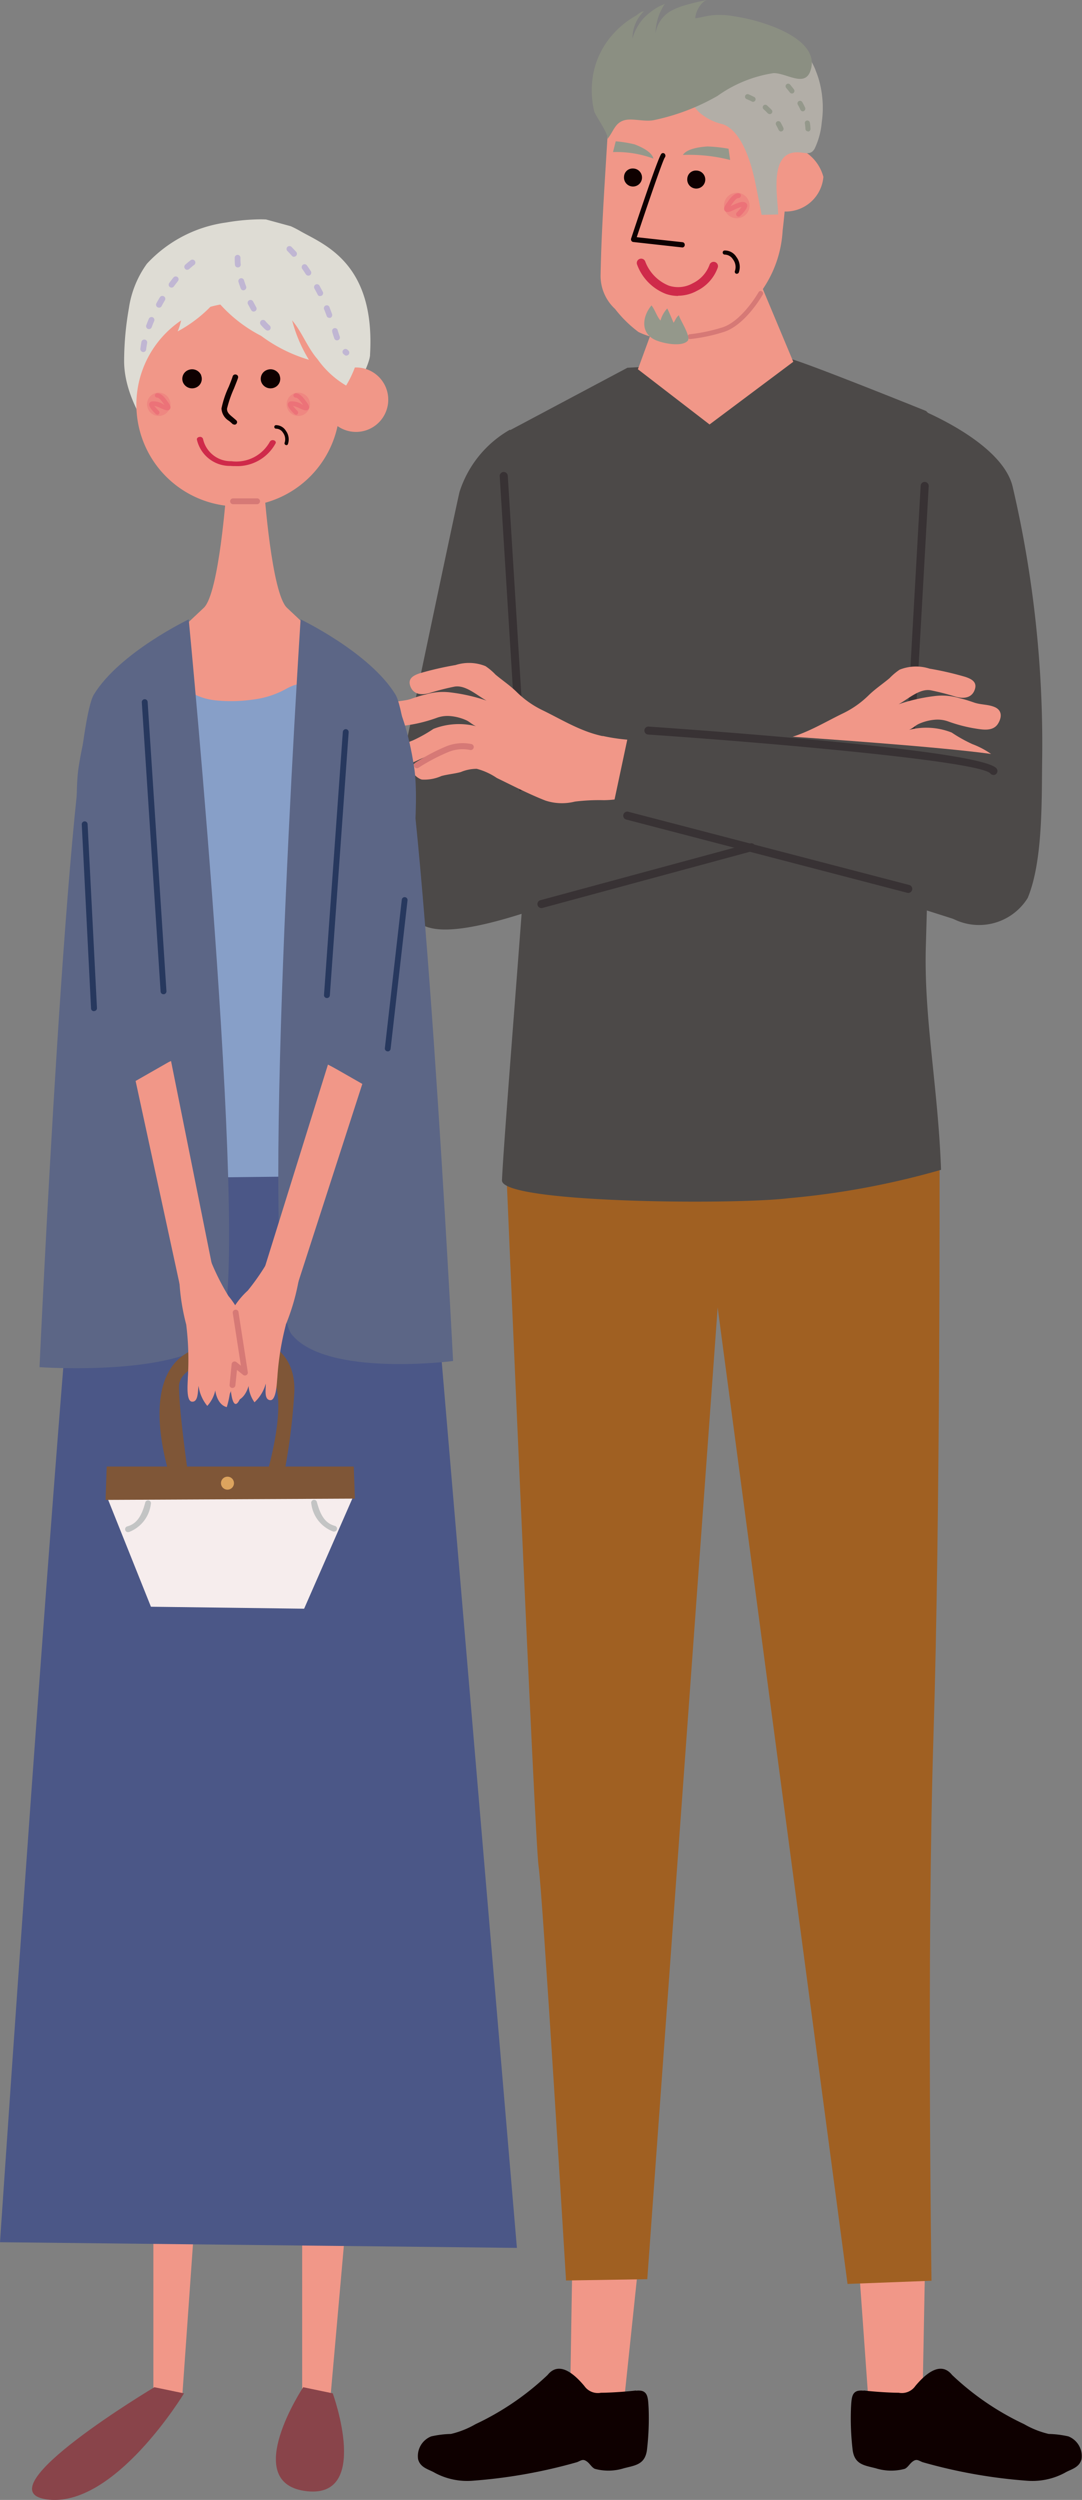 <svg xmlns="http://www.w3.org/2000/svg" width="48.027" height="110.958" viewBox="0 0 48.027 110.958"><rect x="0" y="0" width="48.027" height="110.958" fill="#808080" stroke="none"/><g transform="translate(-0.01 -0.01)"><g transform="translate(16.996 0.01)"><path d="M107.479,275.858l-.131,7h-2.294l-.514-7.213Z" transform="translate(-83.409 -175.139)" fill="#f19788"/><path d="M104.136,289.314a.763.763,0,0,0-.259.007c-.273.073-.277.365-.3.755a11.92,11.92,0,0,0,.066,1.8c.066.718.514.744,1.032.879a2.3,2.3,0,0,0,1.287.026c.128-.055.215-.215.328-.306.19-.153.259-.077.456.007a23,23,0,0,0,4.667.828,3.037,3.037,0,0,0,1.656-.354c.252-.153.642-.215.74-.605a.939.939,0,0,0-.58-1.01,4.385,4.385,0,0,0-.875-.109,3.985,3.985,0,0,1-1.09-.434,12.1,12.1,0,0,1-3.2-2.184c-.51-.638-1.185-.044-1.63.489a.731.731,0,0,1-.74.3c-.525,0-1.316-.069-1.553-.1Z" transform="translate(-82.79 -183.202)" fill="#0e0000"/><path d="M69.463,275.858l-.113,7h2.294l.758-7.213Z" transform="translate(-61.051 -175.139)" fill="#f19788"/><path d="M60.543,289.314a.763.763,0,0,1,.259.007c.273.073.277.365.3.755a11.92,11.92,0,0,1-.066,1.8c-.066.718-.514.744-1.032.879a2.3,2.3,0,0,1-1.287.026c-.128-.055-.215-.215-.328-.306-.193-.153-.259-.077-.456.007a23.049,23.049,0,0,1-4.667.828,3.037,3.037,0,0,1-1.656-.354c-.252-.153-.642-.215-.74-.605a.939.939,0,0,1,.58-1.01,4.387,4.387,0,0,1,.879-.109,4.031,4.031,0,0,0,1.09-.434,12.161,12.161,0,0,0,3.2-2.184c.511-.638,1.185-.044,1.63.489a.731.731,0,0,0,.74.3c.525,0,1.316-.069,1.553-.1Z" transform="translate(-49.298 -183.202)" fill="#0e0000"/><path d="M80.884,141.281s.036,15.735-.27,25.434-.088,24.209-.088,24.209l-3.727.142-5.765-43.338L67.91,190.855l-3.606.058s-1.05-17.321-1.218-18.378-1.426-30.707-1.426-30.707,19.067-1,19.228-.543Z" transform="translate(-56.165 -89.694)" fill="#a06022"/><path d="M79.929,69.643l.642-23.006-.634-.649s-6.1-2.461-6.1-2.319l-7.158.4-5.313,2.826.653,20.913c-.244,3.351-.842,10.8-.908,12.325-.044,1.014,10.309,1.094,12.726.795A35.952,35.952,0,0,0,80.6,79.668c-.131-3.712-.78-6.808-.671-10.024Z" transform="translate(-55.816 -27.746)" fill="#4c4948"/><path d="M111.418,49.6s3.865,1.484,4.328,3.541a50.175,50.175,0,0,1,1.305,12.073c-.026,1.758.044,4.511-.642,6.159a2.54,2.54,0,0,1-4.055.35c-.456-.627.171-1.036-.08-1.772-1.324-3.88-.485-8.806-.441-12.814.029-2.574-.445-4.959-.416-7.53Z" transform="translate(-87.778 -31.517)" fill="#4c4948"/><path d="M110.438,70.8h-.011a.177.177,0,0,1-.168-.19l.664-11.8a.179.179,0,0,1,.357.018l-.664,11.8a.177.177,0,0,1-.179.168Z" transform="translate(-87.043 -37.26)" fill="#383234"/><path d="M52.547,52.31a4.889,4.889,0,0,0-2.239,2.76c-.237,1-3.238,15.319-3.238,15.319l3.5,3.563,7.61-13.561Z" transform="translate(-46.896 -33.239)" fill="#4c4948"/><path d="M73.819,8.4a3.531,3.531,0,0,0-.346,1.575c-.088,1.528-.193,3.056-.27,4.584q-.06,1.16-.084,2.326a2,2,0,0,0,.642,1.532A5.4,5.4,0,0,0,74.8,19.44a3.128,3.128,0,0,0,1.44.314,2.674,2.674,0,0,0,1.2-.3c.321-.142.642-.222.959-.361a4.961,4.961,0,0,0,1.3-.81,5.111,5.111,0,0,0,1.5-3.347,30.331,30.331,0,0,0,.16-5.437c-.31-.047-.62,0-.923-.073a4.072,4.072,0,0,1-1.141-.532,13.722,13.722,0,0,0-2.1-1.269,3.327,3.327,0,0,0-2.746.153,1.765,1.765,0,0,0-.624.627Z" transform="translate(-63.446 -4.704)" fill="#f19788"/><path d="M93.783,19.073A1.68,1.68,0,0,1,92,20.619a1.708,1.708,0,0,1-1.922-1.393,1.9,1.9,0,0,1,3.7-.157Z" transform="translate(-74.22 -11.233)" fill="#f19788"/><path d="M89.411,5.918c-.9-2.155-2.862-1.612-4.456-.554-.992.66-1.739,1.415-.7,2.447a2.411,2.411,0,0,0,1.061.529c.82.31,1.218,1.663,1.389,2.418.062.273.317,1.6.317,1.6l.737-.018c-.029-.839-.416-2.8.882-2.757.343.011.558.139.733-.16a3.384,3.384,0,0,0,.317-1.167,4.579,4.579,0,0,0-.128-1.9,4.3,4.3,0,0,0-.153-.43Z" transform="translate(-70.202 -2.822)" fill="#b2aea7"/><path d="M72.924,1.6a3.69,3.69,0,0,0-.8,1.634,4.02,4.02,0,0,0,.029,1.707c.062.226.715,1.1.572,1.258.288-.332.339-.755.806-.861.335-.077.861.08,1.258.007a9.588,9.588,0,0,0,2.841-1.079,5.759,5.759,0,0,1,2.483-1.01c.54-.011,1.287.565,1.586.022a.537.537,0,0,0,.044-.1c.387-1.039-.9-1.7-1.67-1.995A8.063,8.063,0,0,0,78.4.739a3.512,3.512,0,0,0-.7-.066,2.841,2.841,0,0,0-.525.047c-.036.007-.536.109-.536.106a1.08,1.08,0,0,1,.146-.459c.084-.139.222-.332.4-.357a8.176,8.176,0,0,0-.93.215,3.062,3.062,0,0,0-.638.241,1.363,1.363,0,0,0-.74,1.047A2.41,2.41,0,0,1,75.305.16c-.033.051-.2.095-.255.128A2.886,2.886,0,0,0,74.8.44a3.055,3.055,0,0,0-.456.383,2.258,2.258,0,0,0-.489.9,1.661,1.661,0,0,1,.5-1.207c-.142,0-.252.139-.365.2a3.986,3.986,0,0,0-1.057.875Z" transform="translate(-62.766 -0.01)" fill="#8b8f82"/><path d="M78.677,35.119,77.66,37.9l3.18,2.45,3.716-2.782L83,33.85Z" transform="translate(-66.331 -21.51)" fill="#f19788"/><path d="M88.14,24.046a.567.567,0,1,0,.558-.576A.567.567,0,0,0,88.14,24.046Z" transform="translate(-72.989 -14.915)" fill="#ef8781"/><path d="M88.79,24.573a.108.108,0,0,0,.073-.029c.088-.084.376-.372.31-.518a.181.181,0,0,0-.106-.095c-.128-.047-.317.026-.565.142-.018.007-.029.015-.04.018a.178.178,0,0,0-.026.011.079.079,0,0,1,.015-.018c.011-.015.022-.033.036-.051.066-.095.2-.292.3-.288a.115.115,0,0,0,.113-.106.109.109,0,0,0-.106-.109c-.211,0-.376.226-.481.379l-.033.047c-.088.12-.175.255-.095.354s.233.04.368-.022a.24.24,0,0,0,.044-.022,1.818,1.818,0,0,1,.335-.131,2.239,2.239,0,0,1-.215.248.109.109,0,0,0,0,.153.113.113,0,0,0,.08.033Z" transform="translate(-72.998 -14.953)" fill="#ec7278"/><path d="M92.2,13.063c-.036-.08-.077-.157-.117-.23a.115.115,0,0,1,.2-.113c.044.077.084.157.124.241a.119.119,0,0,1-.055.153l-.036.011a.108.108,0,0,1-.113-.066Zm-.485-.744c-.058-.062-.117-.12-.179-.175a.114.114,0,1,1,.15-.171c.069.062.135.124.2.193a.111.111,0,0,1-.007.16.1.1,0,0,1-.066.029.135.135,0,0,1-.095-.036Zm-.707-.525c-.073-.036-.153-.073-.233-.106a.114.114,0,1,1,.088-.211c.088.036.168.077.248.117a.112.112,0,0,1,.051.153.115.115,0,0,1-.091.062.118.118,0,0,1-.062-.011Z" transform="translate(-74.622 -7.29)" fill="#94988b"/><path d="M96.635,12.308a.114.114,0,0,1-.117-.109.482.482,0,0,0-.007-.1c0-.047-.011-.095-.018-.142a.112.112,0,0,1,.091-.131.115.115,0,0,1,.131.095,1.3,1.3,0,0,1,.022.16c0,.04.007.08.007.117a.113.113,0,0,1-.1.117h-.007Zm-.339-.959a2.272,2.272,0,0,0-.117-.23.113.113,0,0,1,.044-.153.118.118,0,0,1,.157.044c.047.084.088.164.124.244a.119.119,0,0,1-.055.153l-.036.011a.113.113,0,0,1-.113-.066Zm-.47-.769c-.051-.069-.106-.135-.16-.2a.114.114,0,1,1,.175-.146c.058.069.113.139.168.211a.116.116,0,0,1-.022.16.089.089,0,0,1-.058.022A.121.121,0,0,1,95.825,10.579Z" transform="translate(-77.754 -6.477)" fill="#94988b"/><path d="M83.832,37.564h.007a7.538,7.538,0,0,0,1.44-.3c.977-.273,1.747-1.619,1.779-1.674a.107.107,0,1,0-.186-.106c-.007.015-.758,1.324-1.648,1.575a7.709,7.709,0,0,1-1.4.292.106.106,0,0,0-.1.113.1.1,0,0,0,.106.1Z" transform="translate(-70.187 -22.515)" fill="#d67976"/><path d="M79.982,37.614c-.069.04.558.952.379,1.141-.284.3-1.207.091-1.506-.073-.609-.335-.481-1.05-.1-1.5.16.2.23.478.4.671a1.283,1.283,0,0,1,.3-.536c.1.2.19.427.281.634C79.814,37.844,79.851,37.694,79.982,37.614Z" transform="translate(-66.823 -23.626)" fill="#94988b"/><path d="M75.97,20.881a.4.4,0,1,0,.394-.361A.379.379,0,0,0,75.97,20.881Z" transform="translate(-65.257 -13.041)" fill="#0e0000"/><path d="M83.67,21.131a.4.4,0,1,0,.394-.361A.379.379,0,0,0,83.67,21.131Z" transform="translate(-70.149 -13.2)" fill="#0e0000"/><path d="M79.356,33.148a1.7,1.7,0,0,1-.536-.088,2.209,2.209,0,0,1-1.28-1.295.193.193,0,1,1,.354-.157,1.862,1.862,0,0,0,1.05,1.083,1.319,1.319,0,0,0,1.065-.106,1.472,1.472,0,0,0,.74-.81.193.193,0,1,1,.365.124,1.832,1.832,0,0,1-.919,1.021,1.748,1.748,0,0,1-.842.219Z" transform="translate(-66.244 -20.013)" fill="#cf2a4a"/><path d="M79.1,22.833a.108.108,0,0,0,.106-.106.113.113,0,0,0-.095-.128l-2.035-.222c.445-1.335,1.134-3.355,1.243-3.533a.126.126,0,0,0,.011-.15.1.1,0,0,0-.15-.029c-.033.026-.135.1-1.353,3.77a.125.125,0,0,0,.011.1.113.113,0,0,0,.08.055l2.17.241Z" transform="translate(-65.799 -11.849)" fill="#0e0000"/><path d="M61.94,72.465a.179.179,0,0,1-.179-.168l-.2-2.983-.722-11.665a.179.179,0,0,1,.168-.19.184.184,0,0,1,.19.168l.722,11.665.2,2.983a.179.179,0,0,1-.164.19Z" transform="translate(-55.644 -36.511)" fill="#383234"/><path d="M48.64,96.81a2.789,2.789,0,0,1-1.116-.671c-.857-.824-1.433-3.07-.31-3.807a6.6,6.6,0,0,1,1.663-.5c5.116-1.484,10.268-2.866,15.41-4.263l2.421,3.7c-.175-.266-7.129,2.436-7.669,2.622-1.823.624-1.619.711-3.442,1.331-1.51.514-5.379,2.068-6.961,1.583Z" transform="translate(-46.592 -55.641)" fill="#4c4948"/><path d="M56.475,83.959a5.169,5.169,0,0,1-.8-.244c-.642-.248-1.24-.6-1.856-.9A4.268,4.268,0,0,1,52.661,82c-.292-.288-.624-.507-.937-.769a2.6,2.6,0,0,0-.449-.379,1.955,1.955,0,0,0-1.327-.047,14.056,14.056,0,0,0-1.586.365c-.263.088-.525.219-.434.532.12.412.5.452.868.343a11.256,11.256,0,0,1,1.1-.281c.5-.091,1.01.394,1.429.62a7.828,7.828,0,0,0-1.575-.361,2.659,2.659,0,0,0-1.134.091c-.23.051-.445.124-.667.2-.288.095-.609.073-.89.193-.317.135-.335.423-.164.718.226.394.726.281,1.1.222a6.614,6.614,0,0,0,1.1-.292,1.4,1.4,0,0,1,.634-.084,2.188,2.188,0,0,1,.715.193c.168.084.321.255.514.284a3.094,3.094,0,0,0-1.991.091,6.449,6.449,0,0,1-.919.514,3.711,3.711,0,0,0-.81.423c-.157.131-.175.186-.029.339a.721.721,0,0,0,.489.281c.423.007.773-.354,1.171-.357a1.811,1.811,0,0,0-.813.4c-.212.237.179.6.4.649a1.868,1.868,0,0,0,.864-.157c.281-.077.576-.1.857-.175a1.851,1.851,0,0,1,.711-.146,2.91,2.91,0,0,1,.893.408c.715.346,1.415.711,2.151,1a2.344,2.344,0,0,0,1.316.047,8.824,8.824,0,0,1,1.284-.062,4.437,4.437,0,0,0,1.236-.19c.481-.153.686-.306.733-.806.051-.547.084-1.641-.693-1.674a8.228,8.228,0,0,1-1.331-.182Z" transform="translate(-46.714 -51.287)" fill="#f19788"/><path d="M91.678,84.369a5.6,5.6,0,0,0,.8-.244c.642-.248,1.24-.6,1.856-.9a4.268,4.268,0,0,0,1.16-.806c.292-.288.624-.507.937-.769a2.748,2.748,0,0,1,.449-.379,1.955,1.955,0,0,1,1.327-.047,13.876,13.876,0,0,1,1.586.365c.263.088.525.215.434.532-.12.412-.5.452-.864.346a11.254,11.254,0,0,0-1.1-.281c-.5-.091-1.01.394-1.429.62a7.851,7.851,0,0,1,1.572-.361,2.659,2.659,0,0,1,1.134.091c.23.051.445.124.667.2.288.095.609.073.89.193.317.135.335.423.164.718-.226.394-.726.281-1.1.222a6.71,6.71,0,0,1-1.1-.292,1.4,1.4,0,0,0-.634-.084,2.188,2.188,0,0,0-.715.193c-.168.084-.317.255-.511.284a3.07,3.07,0,0,1,1.991.091,6.449,6.449,0,0,0,.919.514,3.711,3.711,0,0,1,.81.423c.157.131.175.186.029.339a.74.74,0,0,1-.489.284c-.419.007-.773-.354-1.171-.357a1.811,1.811,0,0,1,.813.4c.211.237-.179.6-.4.649a1.877,1.877,0,0,1-.864-.157c-.281-.077-.576-.1-.861-.175a1.837,1.837,0,0,0-.711-.146,2.91,2.91,0,0,0-.893.408c-.715.346-1.415.711-2.151,1a2.344,2.344,0,0,1-1.316.047,8.364,8.364,0,0,0-1.284-.062,4.575,4.575,0,0,1-1.236-.19c-.478-.153-.686-.31-.733-.806-.051-.547-.084-1.641.693-1.674a8.227,8.227,0,0,0,1.331-.182Z" transform="translate(-73.935 -51.547)" fill="#f19788"/><path d="M50.445,91.549a.137.137,0,0,0,.16.011,8.293,8.293,0,0,1,1.346-.707,1.658,1.658,0,0,1,.93-.084.135.135,0,1,0,.077-.259,1.946,1.946,0,0,0-1.094.088,8.536,8.536,0,0,0-1.4.737.135.135,0,0,0-.04.186.1.1,0,0,0,.026.029Z" transform="translate(-49.012 -57.484)" fill="#d67976"/><path d="M83.14,18.212c.186-.3.846-.361,1.087-.376a6.475,6.475,0,0,1,.937.1l.073.5A7.294,7.294,0,0,0,83.14,18.212Z" transform="translate(-69.813 -11.335)" fill="#94988b"/><path d="M76.424,17.976c-.08-.328-.634-.554-.839-.631a5.419,5.419,0,0,0-.835-.135l-.12.478a4.726,4.726,0,0,1,1.79.288Z" transform="translate(-64.406 -10.938)" fill="#94988b"/><path d="M91.248,96.325s2.615-5.933,1.171-6.469S75.331,88.43,75.331,88.43l-.791,3.719,15.184,4.839Z" transform="translate(-64.349 -56.188)" fill="#4c4948"/><path d="M88.535,102.412a.128.128,0,0,1-.044-.007L76.027,99.156a.179.179,0,1,1,.091-.346l12.464,3.249a.178.178,0,0,1,.128.219.182.182,0,0,1-.171.135Z" transform="translate(-65.209 -62.779)" fill="#383234"/><path d="M93.939,90.6a.167.167,0,0,1-.135-.066c-.507-.54-9.587-1.346-15.191-1.725a.177.177,0,0,1,.026-.354C81.1,88.627,93.4,89.5,94.078,90.312a.179.179,0,0,1-.022.252.166.166,0,0,1-.113.04Z" transform="translate(-66.832 -56.206)" fill="#383234"/><path d="M65.61,105.523a.178.178,0,0,1-.047-.35l9.317-2.523a.178.178,0,0,1,.095.343l-9.317,2.523A.328.328,0,0,1,65.61,105.523Z" transform="translate(-58.562 -65.218)" fill="#383234"/></g><g transform="translate(0.01 9.745)"><path d="M36.79,269.567v8.256l1.262-.288.715-8.084Z" transform="translate(-23.378 -180.934)" fill="#f19788"/><path d="M36.114,290.853,34.8,290.58s-2.757,4.168.044,4.6c3.008.459,1.269-4.325,1.269-4.325Z" transform="translate(-21.342 -194.359)" fill="#89444a"/><path d="M18.68,269.567v8.256l1.291-.394.562-7.978Z" transform="translate(-11.872 -180.934)" fill="#f19788"/><path d="M10.655,290.853l-1.316-.273s-7.614,4.547-4.81,4.974C7.538,296.013,10.655,290.853,10.655,290.853Z" transform="translate(-2.487 -194.359)" fill="#89444a"/><path d="M22.954,187.12l-4.2-49.5s-14.287-.2-14.856-.12S.01,186.868.01,186.868l22.947.252Z" transform="translate(-0.01 -97.083)" fill="#4b5787"/><path d="M26.036,32.721c-.051.846-2.049,3.865-2.049,3.865l-6.578.992s-2.341-2.312-2.29-4.66a13.6,13.6,0,0,1,.211-2.264,4.467,4.467,0,0,1,.8-1.976,5.875,5.875,0,0,1,3.522-1.831,9.413,9.413,0,0,1,1.287-.135c.281-.011.449,0,.449,0h.026l1.1.3a4.5,4.5,0,0,1,.427.219c1.036.591,3.34,1.408,3.092,5.5Z" transform="translate(-9.609 -26.707)" fill="#dedcd4"/><path d="M25.633,41.18a4.515,4.515,0,1,1-4.613-4.292A4.46,4.46,0,0,1,25.633,41.18Z" transform="translate(-10.555 -33.174)" fill="#f19788"/><path d="M42.288,46.146a1.43,1.43,0,1,1-1.462-1.4A1.427,1.427,0,0,1,42.288,46.146Z" transform="translate(-25.055 -38.17)" fill="#f19788"/><path d="M16.3,31.607a8.087,8.087,0,0,0-.332,1.433c-.033.277-.2.937.007,1.163a14.139,14.139,0,0,1,.751-1.28,11.886,11.886,0,0,1,1.455-1.393,2.579,2.579,0,0,1-.208.89A6.033,6.033,0,0,0,19.7,31.031a6.343,6.343,0,0,0,1.98,1.586A6.722,6.722,0,0,0,23.8,33.678a6.436,6.436,0,0,1-.744-1.747c.434.507.675,1.2,1.127,1.721a4.119,4.119,0,0,0,1.269,1.171,4.734,4.734,0,0,0,.638-3.129,5.065,5.065,0,0,0-1.305-2.363,4.208,4.208,0,0,0-2.2-1.171c-.27-.066-.66.015-.919-.128a1.351,1.351,0,0,0-.718-.164,5.163,5.163,0,0,0-3.4,1.451,4.7,4.7,0,0,0-1.251,2.29Z" transform="translate(-10.089 -27.445)" fill="#dedcd4"/><path d="M32.586,45.231a.417.417,0,0,1-.244.547.438.438,0,0,1-.562-.241.419.419,0,0,1,.248-.547.439.439,0,0,1,.562.237Z" transform="translate(-20.177 -38.305)" fill="#0e0000"/><path d="M23.036,45.231a.417.417,0,0,1-.244.547.438.438,0,0,1-.562-.241.419.419,0,0,1,.248-.547.439.439,0,0,1,.562.237Z" transform="translate(-14.109 -38.305)" fill="#0e0000"/><path d="M27.535,47.809a.113.113,0,0,1-.088-.036c-.044-.044-.095-.084-.142-.124a.683.683,0,0,1-.335-.551,4.263,4.263,0,0,1,.325-.97c.077-.193.15-.376.171-.456a.121.121,0,0,1,.15-.08.116.116,0,0,1,.091.139c-.026.091-.1.27-.182.478a5.073,5.073,0,0,0-.31.9c0,.157.088.241.252.376.051.044.106.088.16.139a.108.108,0,0,1,0,.16.122.122,0,0,1-.084.033Z" transform="translate(-17.139 -38.702)" fill="#0e0000"/><path d="M25.646,54.483a1.406,1.406,0,0,1-.175-.007,1.5,1.5,0,0,1-1.5-1.171c-.007-.058.044-.109.12-.117a.134.134,0,0,1,.153.091,1.26,1.26,0,0,0,1.258.988,1.7,1.7,0,0,0,1.707-.864.147.147,0,0,1,.171-.066c.073.018.109.077.088.131a1.937,1.937,0,0,1-1.823,1.014Z" transform="translate(-15.232 -43.531)" fill="#cf2a4a"/><path d="M27.117,70.267l.277-4.664-.682-.642c-.682-.642-1.006-5.182-1.006-5.182h-.842v0h-.842s-.321,4.54-1,5.182l-.682.642-.346,4.664h5.134Z" transform="translate(-13.975 -47.72)" fill="#f19788"/><path d="M19.8,83.351c-.146-.135-.645.171-.766.23a4.035,4.035,0,0,1-1.342.408,6.857,6.857,0,0,1-1.685.033,2.752,2.752,0,0,1-.8-.211c-.211-.1-.376-.3-.58-.379-.058.069-.131.146-.193.219Q13.4,84.8,12.355,85.962c-.346.387-.7.773-1.043,1.16-.084.095-.419.354-.434.485-.026.2-.718,17.656-.718,17.656l14.98-.168-.12-2.618L23.98,87.285,19.8,83.351Z" transform="translate(-6.459 -62.674)" fill="#879fc8"/><path d="M34.875,75.39s-1.936,29.839-.394,31.743,7.162,1.178,7.162,1.178-1.415-27.717-2.56-29.584-4.208-3.333-4.208-3.333Z" transform="translate(-21.532 -57.638)" fill="#5c6686"/><path d="M11.442,75.39s2.881,29.839,1.338,31.743-7.96,1.451-7.96,1.451,1.269-27.99,2.414-29.857,4.208-3.333,4.208-3.333Z" transform="translate(-3.066 -57.638)" fill="#5c6686"/><path d="M30.046,34.392a.146.146,0,0,1-.084-.029,1.691,1.691,0,0,1-.226-.23.129.129,0,1,1,.2-.168,1.992,1.992,0,0,0,.193.2.132.132,0,0,1,.018.182A.134.134,0,0,1,30.046,34.392Zm-.62-.842a.133.133,0,0,1-.113-.066c-.029-.051-.055-.1-.084-.153l-.062-.113a.129.129,0,0,1,.226-.124l.062.113c.026.047.051.1.08.15a.127.127,0,0,1-.051.175.129.129,0,0,1-.062.015Zm-.459-.944a.13.13,0,0,1-.12-.084c-.036-.1-.073-.2-.1-.292a.128.128,0,0,1,.244-.077c.029.091.058.182.095.273a.131.131,0,0,1-.073.168.1.1,0,0,1-.047.007Zm-.248-1.017a.127.127,0,0,1-.128-.117c-.007-.084-.011-.171-.011-.255v-.058a.129.129,0,0,1,.128-.128h0a.13.13,0,0,1,.128.131v.055a1.693,1.693,0,0,0,.011.233.125.125,0,0,1-.117.139Z" transform="translate(-18.162 -29.454)" fill="#c0b6d3"/><path d="M37.545,34.83a.127.127,0,0,1-.08-.029c-.018-.015-.033-.029-.051-.044a.125.125,0,0,1-.007-.182.128.128,0,0,1,.182-.011c.011.011.026.022.036.033a.128.128,0,0,1,.018.182.124.124,0,0,1-.1.047Zm-.419-.678a.125.125,0,0,1-.12-.088c-.033-.091-.062-.186-.088-.277v-.015a.122.122,0,0,1,.08-.16.126.126,0,0,1,.16.088v.015c.033.088.058.179.091.266a.128.128,0,0,1-.08.164.183.183,0,0,1-.044.007Zm-.339-1a.125.125,0,0,1-.12-.088c-.033-.091-.069-.186-.106-.277A.129.129,0,1,1,36.8,32.7c.036.095.073.19.106.284a.132.132,0,0,1-.077.168A.183.183,0,0,1,36.787,33.156Zm-.412-.966a.12.12,0,0,1-.109-.066s0-.007,0-.007c-.047-.088-.091-.171-.139-.259a.129.129,0,1,1,.226-.124l.142.263a.13.13,0,0,1-.051.175.129.129,0,0,1-.062.015Zm-.521-.908a.133.133,0,0,1-.109-.058c-.055-.084-.109-.168-.164-.244a.134.134,0,0,1,.033-.182.129.129,0,0,1,.179.033c.058.08.113.164.171.252a.13.13,0,0,1-.106.2Zm-.634-.835a.123.123,0,0,1-.095-.044c-.066-.073-.131-.146-.2-.215a.128.128,0,0,1,0-.182.131.131,0,0,1,.182,0c.069.073.142.146.208.222a.128.128,0,0,1-.011.182.131.131,0,0,1-.088.033Z" transform="translate(-22.168 -28.779)" fill="#c0b6d3"/><path d="M17.226,35.71h-.011a.131.131,0,0,1-.117-.142c.011-.1.026-.2.047-.31a.132.132,0,0,1,.153-.1.13.13,0,0,1,.1.153q-.027.148-.044.284a.13.13,0,0,1-.128.117Zm.255-1.017a.128.128,0,0,1-.044-.007.131.131,0,0,1-.077-.168c.036-.095.073-.19.113-.284a.132.132,0,0,1,.168-.069.13.13,0,0,1,.069.171q-.06.137-.109.273A.13.13,0,0,1,17.482,34.693Zm.441-.955a.12.12,0,0,1-.062-.015.13.13,0,0,1-.051-.175c.047-.088.1-.179.153-.266a.13.13,0,0,1,.179-.044.127.127,0,0,1,.044.179c-.051.084-.1.171-.146.259a.126.126,0,0,1-.113.066Zm.562-.886a.121.121,0,0,1-.077-.026.129.129,0,0,1-.029-.179c.062-.084.124-.164.186-.244a.132.132,0,0,1,.182-.022.128.128,0,0,1,.018.182c-.058.077-.12.153-.179.233a.128.128,0,0,1-.106.055Zm.693-.791a.123.123,0,0,1-.095-.044.131.131,0,0,1,.007-.182c.08-.073.164-.142.241-.2a.13.13,0,1,1,.157.208c-.073.051-.146.117-.222.182a.131.131,0,0,1-.088.033Z" transform="translate(-10.867 -29.82)" fill="#c0b6d3"/><path d="M35.936,48.318a.518.518,0,1,1-.518-.518A.517.517,0,0,1,35.936,48.318Z" transform="translate(-22.177 -40.108)" fill="#ef8781"/><path d="M18.946,48.318a.518.518,0,1,1-.518-.518A.517.517,0,0,1,18.946,48.318Z" transform="translate(-11.383 -40.108)" fill="#ef8781"/><path d="M35.4,48.821a.1.1,0,0,1-.066-.026c-.131-.124-.343-.346-.288-.47a.161.161,0,0,1,.095-.088.789.789,0,0,1,.525.128l.033.015.022.011s-.007-.011-.015-.018a.534.534,0,0,1-.033-.047c-.062-.084-.19-.259-.277-.259h-.007a.1.1,0,0,1-.1-.095.1.1,0,0,1,.095-.1c.19-.007.346.2.449.339l.033.044c.08.109.164.23.091.325s-.211.04-.339-.015c-.007,0-.022-.011-.036-.015a1.344,1.344,0,0,0-.314-.117,2.139,2.139,0,0,0,.2.226.1.1,0,0,1,0,.142.1.1,0,0,1-.073.033Z" transform="translate(-22.264 -40.153)" fill="#ec7278"/><path d="M18.528,48.821a.088.088,0,0,1-.066-.026c-.131-.124-.343-.346-.288-.47a.161.161,0,0,1,.095-.088.789.789,0,0,1,.525.128l.033.015.022.011c0-.007-.011-.011-.015-.018l-.033-.044c-.062-.088-.193-.266-.281-.263a.1.1,0,0,1-.1-.095.1.1,0,0,1,.095-.1c.193-.007.346.2.449.343l.029.04c.08.109.164.23.091.325s-.211.04-.339-.015c-.007,0-.022-.011-.036-.015a1.287,1.287,0,0,0-.314-.117,2.138,2.138,0,0,0,.2.226.1.1,0,0,1,0,.139.1.1,0,0,1-.073.033Z" transform="translate(-11.545 -40.153)" fill="#ec7278"/><path d="M29.226,60.929H28.158a.129.129,0,0,1,0-.259h1.068a.127.127,0,0,1,.128.128A.132.132,0,0,1,29.226,60.929Z" transform="translate(-17.813 -48.285)" fill="#d67976"/><path d="M20.037,169.394s-1.685-4.514.572-5.893,4.988-.791,4.8,1.827a27.642,27.642,0,0,1-.627,4.361l-.729-.354s1.393-4.255.106-5.069-3.858-.441-3.862.707.47,4.361.47,4.361l-.729.058Z" transform="translate(-12.351 -113.161)" fill="#7f5637" fill-rule="evenodd"/><path d="M13.02,182.18l1.955,4.886,6.8.088,2.173-4.963Z" transform="translate(-8.276 -125.487)" fill="#f6eded" fill-rule="evenodd"/><path d="M15.366,184.04a.128.128,0,0,1-.124-.095.133.133,0,0,1,.091-.16c.4-.109.631-.419.8-1.061a.128.128,0,1,1,.248.066,1.522,1.522,0,0,1-.977,1.247C15.392,184.036,15.381,184.04,15.366,184.04Z" transform="translate(-9.685 -125.772)" fill="#c3c4c4"/><path d="M38.9,183.97a.187.187,0,0,1-.036,0,1.517,1.517,0,0,1-.977-1.247.128.128,0,0,1,.248-.066c.168.642.4.952.8,1.061a.131.131,0,0,1,.091.16A.128.128,0,0,1,38.9,183.97Z" transform="translate(-24.07 -125.727)" fill="#c3c4c4"/><path d="M34.86,129.59l-2.91,9.339,1.557.427,2.9-8.974Z" transform="translate(-20.303 -92.074)" fill="#f19788"/><path d="M29.756,155.162a9.712,9.712,0,0,0,.66-2.567c.022-1.112-.81-1.218-1.393-.346a10.283,10.283,0,0,1-.955,1.4,3.485,3.485,0,0,0-1.032,1.71,8.123,8.123,0,0,0-.091,2.669c.19.715.4.117.507-.379a4.3,4.3,0,0,0,.051.9c.314-.033.518-.365.6-.667a1.445,1.445,0,0,0,.263.726,1.745,1.745,0,0,0,.5-.828c.015.2-.095.7.19.733s.3-.8.325-1.01a12.366,12.366,0,0,1,.376-2.33Z" transform="translate(-17.07 -106.102)" fill="#f19788"/><g transform="translate(5.955 37.359)"><path d="M17.977,129.16l1.94,9.663-1.561.237-2.016-9.313Z" transform="translate(-16.34 -129.16)" fill="#f19788"/><path d="M22.094,155.22a9.6,9.6,0,0,1-.321-2.629c.124-1.1.959-1.1,1.426-.164a10.672,10.672,0,0,0,.766,1.51,3.5,3.5,0,0,1,.8,1.831,8.106,8.106,0,0,1-.255,2.658c-.281.682-.419.062-.452-.441a4.15,4.15,0,0,1-.168.882c-.31-.073-.467-.427-.511-.74a1.472,1.472,0,0,1-.354.686,1.751,1.751,0,0,1-.387-.886c-.04.2,0,.711-.284.7s-.193-.831-.193-1.047a12.764,12.764,0,0,0-.069-2.359Z" transform="translate(-19.779 -143.507)" fill="#f19788"/></g><path d="M28.086,162.9h-.011a.128.128,0,0,1-.117-.142l.091-.919a.128.128,0,0,1,.08-.106.131.131,0,0,1,.131.018l.2.16-.361-2.334a.131.131,0,0,1,.109-.15.124.124,0,0,1,.146.109l.412,2.662a.125.125,0,0,1-.062.131.132.132,0,0,1-.146-.011l-.273-.219-.069.682a.13.13,0,0,1-.128.117Z" transform="translate(-17.767 -111.03)" fill="#d67976"/><path d="M10.946,82.694s-1,.653-1.5,3.905,1.5,14.509,1.5,14.509l2.625-1.5L10.946,82.69Z" transform="translate(-5.957 -62.276)" fill="#5c6686"/><path d="M41.723,82.694s1,.653,1.5,3.905-1.5,14.509-1.5,14.509l-2.625-1.5L41.719,82.69Z" transform="translate(-24.84 -62.276)" fill="#5c6686"/><path d="M18.232,98.2a.125.125,0,0,1-.128-.12L17.27,85.238a.13.13,0,0,1,.259-.018l.835,12.843a.131.131,0,0,1-.12.139h-.007Z" transform="translate(-10.976 -63.807)" fill="#27385e"/><path d="M10.5,108.4a.126.126,0,0,1-.128-.124L9.96,100.1a.13.13,0,0,1,.259-.011l.416,8.172a.13.13,0,0,1-.124.135Z" transform="translate(-6.331 -73.254)" fill="#27385e"/><path d="M39.581,100.695H39.57a.128.128,0,0,1-.12-.139l.835-11.676a.135.135,0,0,1,.139-.12.13.13,0,0,1,.12.139l-.835,11.676A.128.128,0,0,1,39.581,100.695Z" transform="translate(-25.068 -66.132)" fill="#27385e"/><path d="M12.911,178.52H23.876l.051,1.422L12.86,180Z" transform="translate(-8.174 -123.162)" fill="#7f5637" fill-rule="evenodd"/><path d="M27.486,180.038a.288.288,0,1,1-.288-.288A.286.286,0,0,1,27.486,180.038Z" transform="translate(-17.101 -123.943)" fill="#dda45e" fill-rule="evenodd"/><path d="M33.916,52.635s-.022,0-.029-.007a.076.076,0,0,1-.04-.1.485.485,0,0,0-.073-.441.367.367,0,0,0-.31-.179.079.079,0,0,1-.011-.157A.516.516,0,0,1,33.9,52a.638.638,0,0,1,.091.594.076.076,0,0,1-.073.047Z" transform="translate(-21.212 -42.616)" fill="#0e0000"/></g><path d="M88.607,31.534a.088.088,0,0,1-.036-.007.092.092,0,0,1-.047-.12.554.554,0,0,0-.088-.514.434.434,0,0,0-.361-.211.093.093,0,0,1-.095-.088.09.09,0,0,1,.088-.095.6.6,0,0,1,.521.288.73.73,0,0,1,.106.689.092.092,0,0,1-.084.055Z" transform="translate(-55.892 -19.371)" fill="#0e0000"/><path d="M46.985,116.053h-.015a.128.128,0,0,1-.113-.142l.751-6.589a.128.128,0,1,1,.255.029l-.751,6.589a.13.13,0,0,1-.128.117Z" transform="translate(-29.764 -69.379)" fill="#27385e"/></g></svg>